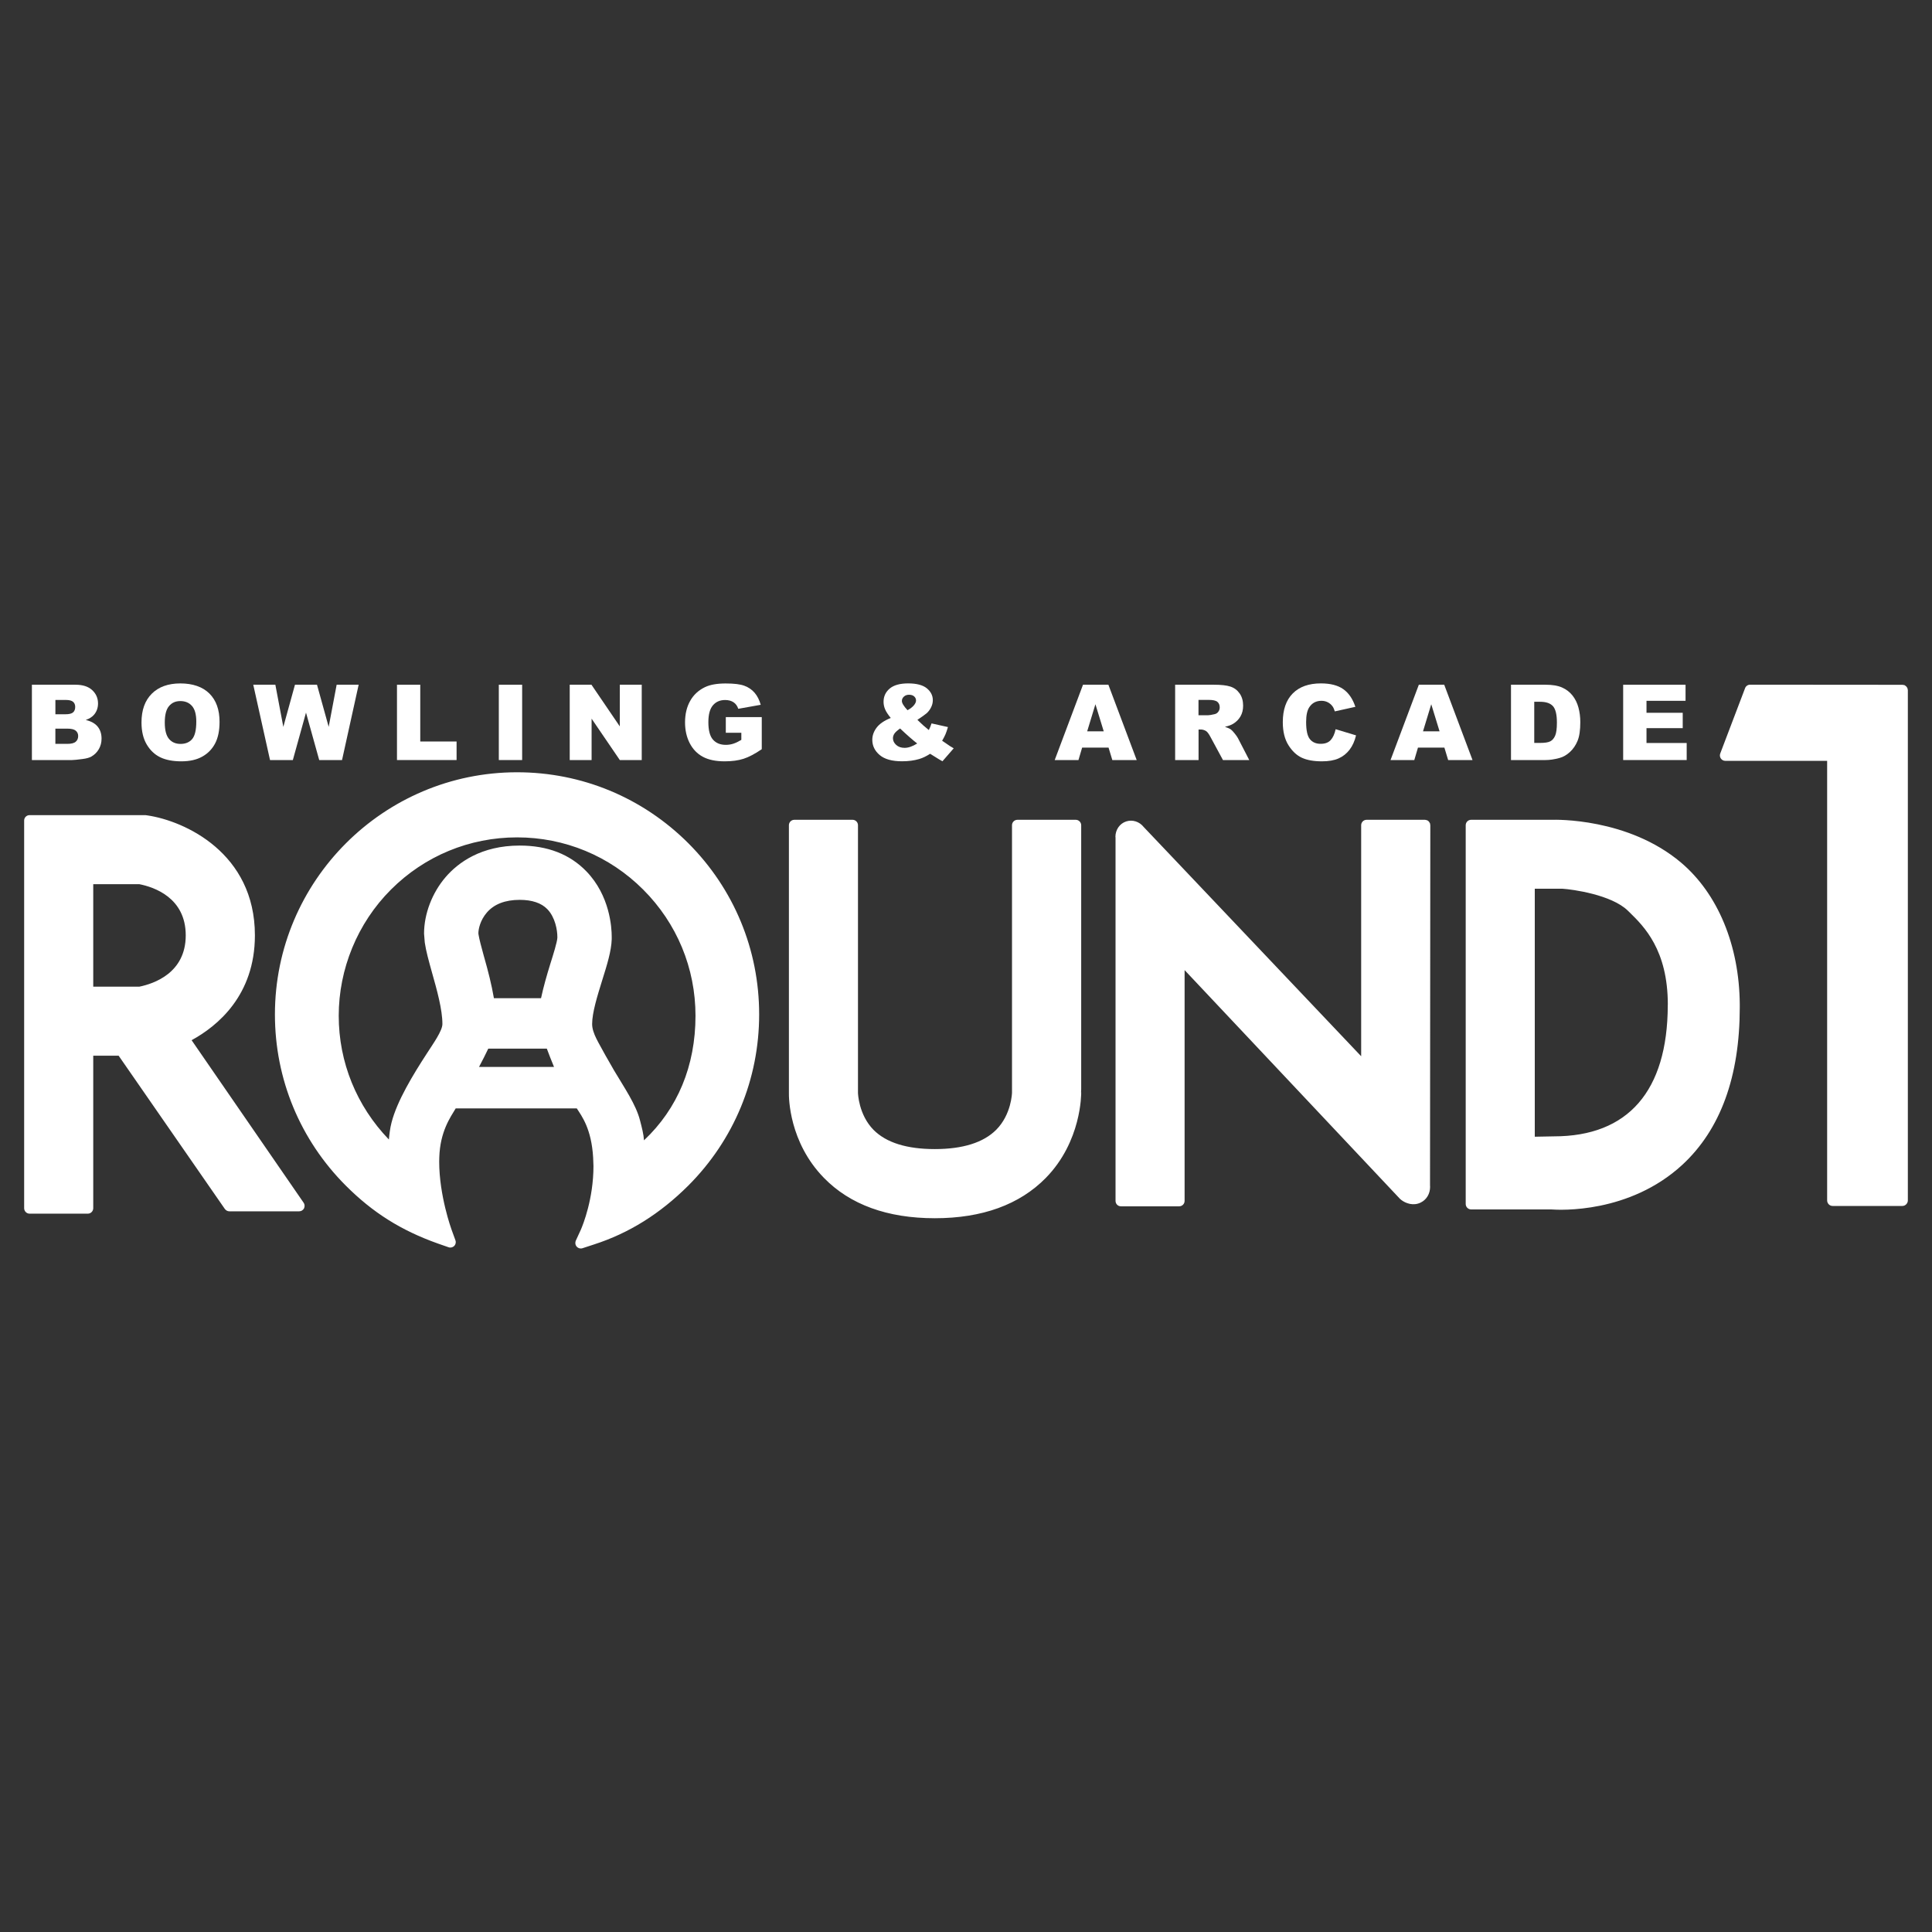 <?xml version="1.0" encoding="UTF-8"?>
<svg id="Layer_1" xmlns="http://www.w3.org/2000/svg" version="1.1" viewBox="0 0 800 800">
  <rect x="0" y="0" width="800" height="800" fill="#333333" stroke="none"/>
  <!-- Generator: Adobe Illustrator 30.0.0, SVG Export Plug-In . SVG Version: 2.1.1 Build 123)  -->
  <defs>
    <style>
      .st0 {
        fill: #fff;
      }
    </style>
  </defs>
  <path class="st0" d="M125.73,498.03s-43.66-63.37-46.39-67.31c10.71-5.84,26.21-18.57,26.21-43.43,0-34.1-29.09-47.37-44.46-49.64l-.86-.12H12.23c-1.22,0-2.23.98-2.23,2.22v160.53c0,1.25,1.01,2.27,2.23,2.27h24.14c1.24,0,2.24-1.03,2.24-2.27v-63.13h10.52c1.3,1.88,43.97,63.45,43.97,63.45.44.59,1.12.98,1.86.98h28.91c.85,0,1.6-.46,2.01-1.2.15-.34.24-.71.24-1.05,0-.46-.13-.9-.39-1.3M38.61,366.13h19.13c5.92,1.17,19.17,5.52,19.17,21.17s-13.28,20.04-19.21,21.26h-19.09v-42.43ZM433.03,487.77c-10.86,11.05-26.32,16.67-45.95,16.67s-35.11-5.62-45.92-16.72c-14.45-14.79-14.54-33.26-14.49-35.27v-110.74c0-1.25,1-2.25,2.27-2.25h24.11c1.21,0,2.22,1,2.22,2.25v110.81c0,.07.21,9.02,6.46,15.35,5.26,5.28,13.76,7.94,25.35,7.94s20.14-2.69,25.43-7.99c6.32-6.35,6.54-15.3,6.54-15.37v-110.74c0-1.25,1-2.25,2.25-2.25h24.15c1.21,0,2.25,1,2.25,2.25v109.37l-.07,1.49s.07-.32.07-.39c.02.83.15,20.48-14.67,35.59M592.26,341.71c0-.07-.04-.1-.04-.17,0-.27-.06-.51-.13-.71-.05-.12-.12-.22-.2-.29-.11-.15-.15-.29-.29-.44-.1-.07-.17-.15-.29-.2-.12-.1-.26-.22-.43-.27-.11-.05-.26-.05-.38-.07-.16-.05-.32-.1-.49-.1h-24.11c-1.27,0-2.27,1-2.27,2.25v95.66c-7.03-7.43-77.05-81.24-77.05-81.24l-13.12-13.81s.07.07.12.12c-1.79-2.25-4.64-3.15-7.26-2.3-2.69.88-4.45,3.45-4.45,6.4,0,0,.02.15.05.22v150.48c0,1.3,1,2.27,2.25,2.27h24.08c1.25,0,2.27-.98,2.27-2.27v-95.54c7.16,7.58,89.24,94.78,89.24,94.78.09.05.18.12.27.2l.18.17c1.85,1.44,5.08,2.62,8.13,1.07,2.38-1.17,3.83-3.64,3.83-6.45,0-.19,0-.37-.03-.56l.12-149.21M461.92,346.79c.02.2.05.49.05.49,0-.07-.05-.39-.05-.49M720.4,415.79c-.2-24.34-9.07-45.7-24.29-58.59-22.02-18.62-52.22-17.79-53.48-17.74h-33.46c-1.25,0-2.25,1-2.25,2.25v156.84c0,1.22,1,2.25,2.25,2.25h33.14c3.59.27,32.34,1.76,54.31-18.48,15.8-14.62,23.78-36.51,23.78-65.21v-1.32ZM690.59,416.01v.37c-.12,35.42-16.45,54.16-47.13,54.16,0,0-5.29.1-7.94.15v-102.68h11.54c3.87.24,20.2,2.42,27.01,9.09.01.02.7.68.7.68,5.96,5.82,15.84,15.55,15.84,38.23M790,285.79v211.27c0,1.25-1.04,2.3-2.26,2.3h-28.9c-1.26,0-2.26-1.05-2.26-2.3v-182.01h-42.17c-.74,0-1.43-.37-1.85-.98-.42-.61-.51-1.39-.24-2.08l10.29-27.06c.32-.86,1.16-1.42,2.08-1.42l63.06.05c.15,0,.29.05.45.07.13.03.31.03.4.07.18.07.29.2.42.29.1.07.21.15.29.22.13.1.22.29.32.42.05.07.12.17.17.29.1.22.13.46.17.71,0,.07.04.12.04.15M285.02,349.16c-18.97-18.94-44.15-29.38-70.92-29.38-55.28,0-100.26,45-100.26,100.28,0,26.79,10.44,51.96,29.37,70.9,11.16,11.17,22.89,18.55,38.08,23.95l4.42,1.54c.84.32,1.75.07,2.36-.51.43-.44.65-1.03.65-1.61,0-.24-.04-.51-.14-.76l-1.6-4.4c-.05-.15-5.12-14.03-5.12-28.18l.04-1.74c.33-10.66,4.55-16.55,6.8-20.29h50.13c2.02,3.13,6.09,8.38,6.78,20.41l.13,3.49c0,13.56-4.35,24.32-5.22,26.32-.01.02-2.11,4.59-2.11,4.59-.12.29-.17.63-.17.95,0,.51.17,1.05.56,1.49.59.66,1.5.93,2.37.66l4.77-1.56c14.54-4.69,27.32-12.69,39.06-24.37,18.92-18.94,29.35-44.11,29.35-70.9s-10.44-51.96-29.35-70.9M230.79,387.9v.39c-.07,1.78-1.7,6.97-2.9,10.78-1.5,4.84-2.85,9.56-3.86,14.27h-19.51c-.97-5.67-2.43-11.34-3.95-16.69,0,.03-.27-.95-.27-.95-.97-3.5-1.85-6.8-2.17-8.82l-.04-.47c0-1.66.74-5.35,3.51-8.55,2.99-3.47,7.56-5.25,13.61-5.25,5.12,0,8.97,1.32,11.41,3.84,3.3,3.37,4.17,8.77,4.17,11.46M266.66,472.15c-.17-2.57-.82-5.04-1.67-8.31-1.69-6.53-6.42-13.37-10.72-20.6.02,0-3.34-5.82-3.37-5.89l-.13-.22c-2.73-5.16-5.58-9.21-5.58-13.12,0-4.72,2.2-11.76,4.11-17.91l.07-.22c2.03-6.5,3.76-12.02,3.93-16.96v-1.05c0-3.81-.76-17.01-10.49-27.06-6.87-7.11-16.13-10.68-27.59-10.68-16.06,0-25.55,7.09-30.69,13.05-5.58,6.48-8.94,15.23-8.94,23.41l.3,3.69c.51,3.54,1.66,7.65,2.99,12.42,2.04,7.21,4.31,15.32,4.31,21.31,0,2.83-3.76,8.04-6.51,12.32-5.52,8.5-12.25,19.46-14.57,28.55-.62,2.39-.86,4.67-1.08,6.97-13.38-13.88-20.77-31.99-20.77-51.25s7.68-38.3,21.64-52.25c13.94-13.93,32.49-21.61,52.21-21.61s38.27,7.67,52.21,21.61c13.97,13.96,21.67,32.51,21.67,52.25,0,20.78-7.41,38.49-21.31,51.57M202.18,434.22h24.25c.73,2,1.94,5.08,2.98,7.58h-31.06c1.32-2.49,2.89-5.55,3.83-7.58"/>
  <g>
    <path class="st0" d="M13.21,283.53h18.04c3.01,0,5.32.74,6.92,2.23,1.61,1.49,2.42,3.33,2.42,5.53,0,1.84-.58,3.43-1.72,4.74-.77.88-1.89,1.57-3.36,2.09,2.24.54,3.89,1.46,4.95,2.78,1.06,1.31,1.59,2.96,1.59,4.95,0,1.62-.38,3.07-1.13,4.36-.75,1.29-1.78,2.31-3.08,3.06-.81.47-2.03.81-3.66,1.02-2.17.28-3.61.43-4.32.43H13.21v-31.19ZM22.93,295.76h4.19c1.5,0,2.55-.26,3.14-.78.59-.52.88-1.27.88-2.25,0-.91-.29-1.62-.88-2.13-.59-.51-1.61-.77-3.07-.77h-4.25v5.91ZM22.93,308.02h4.91c1.66,0,2.83-.29,3.51-.88.68-.59,1.02-1.38,1.02-2.37,0-.92-.34-1.66-1.01-2.22-.67-.56-1.85-.84-3.54-.84h-4.89v6.32Z"/>
    <path class="st0" d="M58.59,299.14c0-5.09,1.42-9.06,4.26-11.89,2.84-2.84,6.79-4.26,11.85-4.26s9.19,1.39,12,4.18c2.81,2.79,4.21,6.69,4.21,11.71,0,3.65-.61,6.63-1.84,8.97s-3,4.15-5.32,5.45c-2.32,1.3-5.21,1.95-8.67,1.95s-6.43-.56-8.73-1.68c-2.31-1.12-4.17-2.89-5.61-5.32-1.43-2.43-2.15-5.46-2.15-9.11ZM68.23,299.19c0,3.15.59,5.41,1.76,6.79,1.17,1.38,2.76,2.06,4.78,2.06s3.67-.67,4.81-2.02,1.7-3.77,1.7-7.25c0-2.94-.59-5.08-1.78-6.44s-2.79-2.03-4.82-2.03-3.5.69-4.68,2.06-1.77,3.65-1.77,6.83Z"/>
    <path class="st0" d="M104.87,283.53h9.15l3.3,17.46,4.82-17.46h9.12l4.84,17.44,3.3-17.44h9.11l-6.88,31.19h-9.45l-5.47-19.64-5.45,19.64h-9.45l-6.94-31.19Z"/>
    <path class="st0" d="M164.38,283.53h9.64v23.51h15.04v7.68h-24.68v-31.19Z"/>
    <path class="st0" d="M206.55,283.53h9.66v31.19h-9.66v-31.19Z"/>
    <path class="st0" d="M235.91,283.53h9l11.74,17.26v-17.26h9.08v31.19h-9.08l-11.68-17.13v17.13h-9.06v-31.19Z"/>
    <path class="st0" d="M300.54,303.42v-6.49h14.89v13.3c-2.85,1.94-5.37,3.27-7.56,3.97s-4.79,1.05-7.8,1.05c-3.7,0-6.72-.63-9.05-1.89-2.33-1.26-4.14-3.14-5.43-5.64-1.28-2.5-1.93-5.36-1.93-8.59,0-3.4.7-6.37,2.11-8.88,1.4-2.52,3.46-4.43,6.17-5.73,2.11-1.01,4.96-1.51,8.53-1.51s6.02.31,7.73.94c1.71.62,3.13,1.59,4.26,2.9,1.13,1.31,1.97,2.98,2.54,4.99l-9.3,1.66c-.38-1.18-1.03-2.08-1.95-2.7-.92-.62-2.08-.94-3.5-.94-2.11,0-3.8.73-5.05,2.2s-1.88,3.79-1.88,6.97c0,3.38.63,5.79,1.9,7.23s3.04,2.17,5.31,2.17c1.08,0,2.11-.16,3.08-.47.98-.31,2.1-.84,3.36-1.59v-2.94h-6.45Z"/>
    <path class="st0" d="M385.75,299.55l6.77,1.51c-.36,1.25-.7,2.25-1.02,3s-.79,1.64-1.38,2.66l3.26,2.23c.4.25.91.56,1.53.91l-4.66,5.36c-.85-.45-1.73-.98-2.65-1.57s-1.73-1.11-2.46-1.53c-1.51.99-3.01,1.72-4.51,2.17-2.09.62-4.45.94-7.11.94-4.16,0-7.25-.87-9.28-2.6-2.03-1.73-3.04-3.83-3.04-6.3,0-1.77.6-3.45,1.79-5.03,1.19-1.58,3.14-2.92,5.85-4.01-1.13-1.38-1.91-2.57-2.34-3.59-.43-1.01-.64-2.05-.64-3.1,0-2.21.84-4.03,2.53-5.47,1.69-1.43,4.25-2.15,7.68-2.15s6.08.68,7.72,2.04c1.64,1.36,2.47,2.99,2.47,4.89,0,1.06-.25,2.08-.76,3.06-.5.98-1.11,1.77-1.82,2.38s-1.98,1.52-3.81,2.72c1.52,1.52,3.1,2.93,4.74,4.23.44-.88.81-1.81,1.13-2.79ZM372.71,301.65c-1.19.84-1.98,1.55-2.37,2.15-.39.6-.59,1.23-.59,1.89,0,1.04.45,1.96,1.34,2.77.89.81,2.06,1.21,3.49,1.21,1.55,0,3.28-.6,5.21-1.81-1.84-1.42-4.21-3.49-7.08-6.21ZM375.79,294.08c1.12-.61,1.99-1.27,2.6-1.99.61-.72.92-1.39.92-2.03s-.25-1.23-.77-1.69-1.21-.69-2.11-.69-1.59.25-2.15.77-.83,1.11-.83,1.81c0,.88.78,2.16,2.34,3.83Z"/>
    <path class="st0" d="M459.03,309.57h-10.94l-1.52,5.15h-9.84l11.72-31.19h10.51l11.72,31.19h-10.09l-1.56-5.15ZM457.03,302.82l-3.44-11.21-3.41,11.21h6.85Z"/>
    <path class="st0" d="M486.6,314.72v-31.19h16.06c2.98,0,5.25.25,6.83.77,1.57.51,2.84,1.46,3.81,2.84s1.45,3.07,1.45,5.05c0,1.73-.37,3.22-1.11,4.48s-1.75,2.27-3.04,3.05c-.82.5-1.95.91-3.38,1.23,1.15.38,1.98.77,2.51,1.15.35.26.87.8,1.54,1.64.67.84,1.12,1.48,1.35,1.94l4.67,9.04h-10.89l-5.15-9.53c-.65-1.23-1.23-2.03-1.74-2.4-.7-.48-1.48-.72-2.36-.72h-.85v12.66h-9.68ZM496.28,296.16h4.06c.44,0,1.29-.14,2.55-.43.64-.13,1.16-.45,1.56-.98.4-.52.61-1.13.61-1.81,0-1.01-.32-1.78-.96-2.32-.64-.54-1.84-.81-3.6-.81h-4.23v6.34Z"/>
    <path class="st0" d="M553.06,301.95l8.45,2.55c-.57,2.37-1.46,4.35-2.68,5.94-1.22,1.59-2.73,2.79-4.54,3.6-1.81.81-4.11,1.21-6.9,1.21-3.39,0-6.16-.49-8.31-1.48s-4-2.72-5.56-5.2c-1.56-2.48-2.34-5.66-2.34-9.53,0-5.16,1.37-9.12,4.12-11.9,2.74-2.77,6.63-4.16,11.65-4.16,3.93,0,7.02.79,9.27,2.38,2.25,1.59,3.92,4.03,5.01,7.32l-8.51,1.89c-.3-.95-.61-1.64-.94-2.08-.54-.74-1.2-1.3-1.98-1.7-.78-.4-1.65-.6-2.62-.6-2.18,0-3.86.88-5.02,2.64-.88,1.3-1.32,3.35-1.32,6.14,0,3.46.52,5.83,1.57,7.11,1.05,1.28,2.52,1.92,4.42,1.92s3.24-.52,4.18-1.55,1.63-2.54,2.05-4.51Z"/>
    <path class="st0" d="M598.09,309.57h-10.94l-1.52,5.15h-9.84l11.72-31.19h10.51l11.72,31.19h-10.09l-1.56-5.15ZM596.09,302.82l-3.44-11.21-3.41,11.21h6.85Z"/>
    <path class="st0" d="M625.66,283.53h14.32c2.82,0,5.1.38,6.84,1.15,1.74.77,3.17,1.87,4.31,3.3,1.13,1.43,1.96,3.1,2.47,5,.51,1.9.77,3.91.77,6.04,0,3.33-.38,5.92-1.14,7.75s-1.81,3.38-3.16,4.62c-1.35,1.24-2.79,2.07-4.34,2.48-2.11.57-4.03.85-5.74.85h-14.32v-31.19ZM635.3,290.59v17.04h2.36c2.02,0,3.45-.22,4.3-.67.85-.45,1.52-1.23,2-2.34s.72-2.92.72-5.41c0-3.3-.54-5.57-1.62-6.79-1.08-1.22-2.86-1.83-5.36-1.83h-2.4Z"/>
    <path class="st0" d="M672.12,283.53h25.83v6.66h-16.17v4.96h15v6.36h-15v6.15h16.64v7.06h-26.3v-31.19Z"/>
  </g>
</svg>